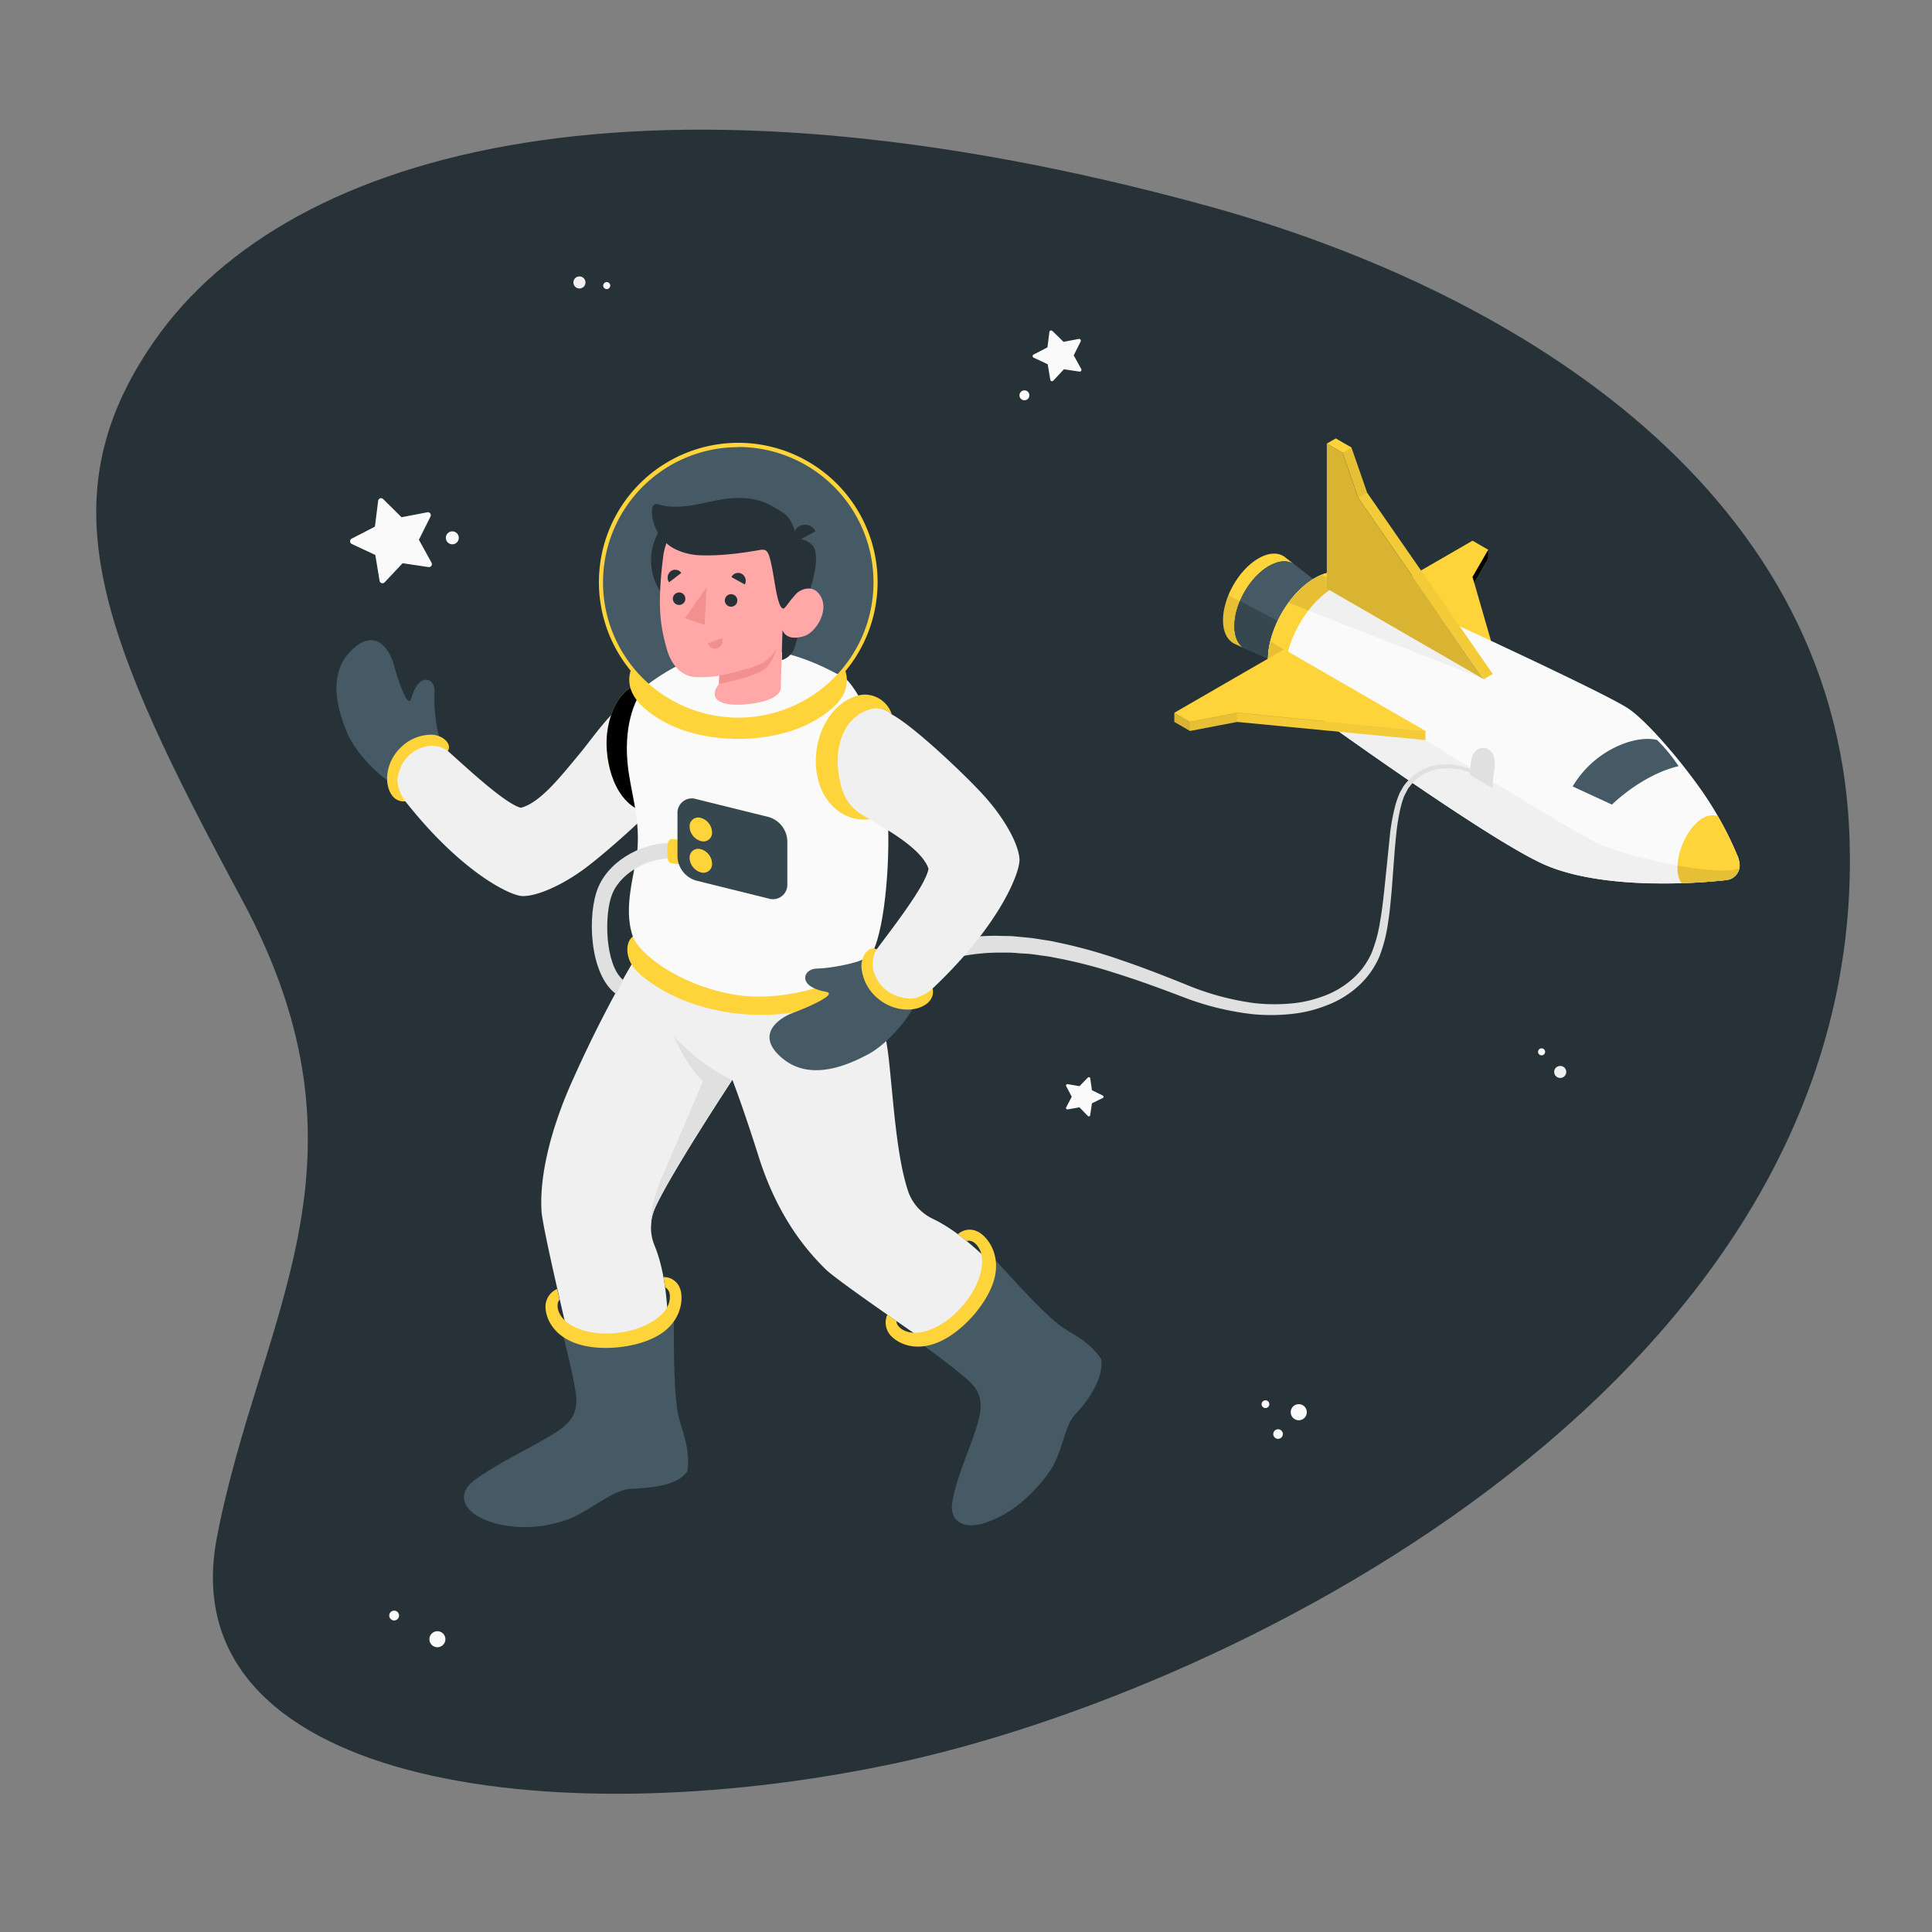 <svg xmlns="http://www.w3.org/2000/svg" xmlns:xlink="http://www.w3.org/1999/xlink" viewBox="0 0 500 500"><rect x="0" y="0" width="500" height="500" fill="#808080" stroke="none"/><style><![CDATA[.I{fill:#ffd43b}.J{fill:#455a64}.K{fill:#263238}.L{fill:#f0f0f0}.M{fill:#fafafa}.N{opacity:.1}.O{fill:#e0e0e0}.P{fill:#f28f8f}]]></style><path d="M312 53.15C169.18 14.08 75.28 37.37 39.88 88.33 11.45 129.26 26 164.76 62.6 232.77s4.64 107.4-6.47 165.13c-12.13 63.32 85.3 77.4 174.67 58.63S484.9 355.78 478.58 215C474.52 124.57 389.22 74.26 312 53.15z" class="K"/><path d="M151.52 73.1a1.56 1.56 0 1 1-1.52-1.56 1.56 1.56 0 0 1 1.52 1.56z" class="L"/><path d="M157.93 73.88A.91.91 0 1 1 157 73a.91.91 0 0 1 .93.88z" class="M"/><path d="M402.6 276.4a1.58 1.58 0 0 1 2.21-.16 1.56 1.56 0 1 1-2.21.16z" class="L"/><path d="M398.27 271.62a.92.92 0 0 1 1.29-.09.9.9 0 0 1 .09 1.28.92.92 0 0 1-1.29.09.9.9 0 0 1-.09-1.28zM102.9 417.2a1.27 1.27 0 1 1-1.79 0 1.28 1.28 0 0 1 1.79 0zm11.74 5.54a2.07 2.07 0 1 1-2.93.05 2.07 2.07 0 0 1 2.93-.05zm223.56-57.27a2.08 2.08 0 1 1-2.08-2.07 2.08 2.08 0 0 1 2.08 2.07zm-6.2 5.66a1.24 1.24 0 1 1-1.23-1.24 1.24 1.24 0 0 1 1.23 1.24zm-3.5-7.73a1 1 0 1 1-1-1 1 1 0 0 1 1 1zm-62.1-261.1a1.28 1.28 0 1 1-1.28-1.27 1.27 1.27 0 0 1 1.28 1.27zm5.97-16.65l2.87 2.82 3.95-.76a.46.46 0 0 1 .49.66l-1.8 3.6 1.94 3.52a.46.46 0 0 1-.47.68l-4-.6-2.76 2.94a.45.45 0 0 1-.78-.24l-.66-4-3.64-1.7a.45.45 0 0 1 0-.82l3.57-1.85.5-4a.45.45 0 0 1 .78-.23zm9.78 193.4l.44 3.1 2.8 1.37a.35.35 0 0 1 0 .64l-2.8 1.38-.45 3.08a.35.35 0 0 1-.6.19l-2.18-2.23-3.06.53a.36.36 0 0 1-.38-.52l1.45-2.75-1.45-2.76a.36.36 0 0 1 .38-.51l3.07.53 2.17-2.23a.36.36 0 0 1 .61.19z" class="M"/><g class="I"><path d="M389.22 177.45l-36.56-21.1 28.43-16.42 4.07 2.35-4.07 7.03 8.13 28.15z"/><use xlink:href="#B"/></g><use xlink:href="#B" class="N"/><path d="M335 146.1c-1.65-1.2-4-1.14-6.7.42-4.93 2.9-8.9 9.88-8.84 15.6 0 2.6.87 4.5 2.25 5.5l-2.2-1c-1.83-.88-3-3-3-6.06 0-5.87 4-13 9.08-16 2.82-1.65 5.34-1.66 7-.33z" class="I"/><path d="M343.78 152.94l-10.44 19.8-9.9-4.36-1.7-.76c-1.38-1-2.23-2.9-2.25-5.5-.05-5.72 3.9-12.7 8.84-15.6 2.66-1.56 5.06-1.6 6.7-.42l.34.27z" class="J"/><path d="M336.15 167.42l-.75-4.26-14.48-7.63a16.89 16.89 0 0 0-1.44 6.6c0 2.6.87 4.5 2.25 5.5l1.7.76 9.9 4.36z" fill="#37474f"/><path d="M449.7 221.56a90.68 90.68 0 0 0-9.51-17.25c-6.46-9.12-14.68-18.26-18.88-21-8.1-5.33-73-34.77-73-34.77h0c-2.17-1-5-.7-8.15 1.14-6.7 3.93-12.08 13.42-12 21.2 0 3.55 1.2 6.1 3.1 7.5h0s50.22 36.78 67.6 45c8.07 3.8 19 5 28.4 5.24h1a149.46 149.46 0 0 0 18.58-.86h0a3.84 3.84 0 0 0 3.39-3.83 7.45 7.45 0 0 0-.51-2.36z" class="M"/><path d="M340.18 149.67a22.88 22.88 0 0 0-6.71 6.32L384 175.77l2.3-1.34-44.25-25.68a14.76 14.76 0 0 0-1.88.92zm106.65 78.05a3.84 3.84 0 0 0 3.32-3.09c-4.43 2.4-27.83-2.34-36.56-6.34-6.88-3.15-44.68-26.77-44.68-26.77l-36.56-23.45-3.58-2.1a20 20 0 0 0-.61 4.9c0 3.55 1.2 6.1 3.1 7.5h0s50.22 36.78 67.6 45c8.07 3.8 19 5 28.4 5.24h1a149.46 149.46 0 0 0 18.58-.86z" class="L"/><path d="M352.58 150.45c-2.1-.52-4.66 0-7.42 1.6-7 4.12-12.65 14.05-12.6 22.2a10.87 10.87 0 0 0 1.8 6.42l-3.13-2.28c-1.9-1.38-3.06-3.94-3.1-7.5-.06-7.78 5.32-17.27 12-21.2 3.13-1.84 6-2.12 8.15-1.14h0z" class="I"/><path d="M342.06 148.75a14.76 14.76 0 0 0-1.88.92 22.88 22.88 0 0 0-6.71 6.32l5.16 2a23.79 23.79 0 0 1 6.53-6l1.35-.7zM333.4 180l1 .7a11 11 0 0 1-1.79-6.42 21.26 21.26 0 0 1 .75-5.54l-1-.62-3.58-2.1-.23 1.06-.06.34-.14.9c-.04.3 0 .42-.07.64s0 .43-.07.65c0 .45-.05.9 0 1.32 0 3.55 1.2 6.1 3.1 7.5h0z" class="N"/><path d="M332.35 168.06l36.56 21.1-48.75-4.7-12.18 2.35-4.06-2.35 28.43-16.42zm-28.43 16.42v2.35l4.06 2.34 12.18-2.34 48.75 4.7v-2.35l-48.75-4.7-12.18 2.35-4.06-2.35zm39.46-32.16L384 175.77l-32.5-46.9-4.06-11.73-4.06-2.35v37.53z" class="I"/><path d="M343.38 152.32L384 175.77l-32.5-46.9-4.06-11.73-4.06-2.35v37.53z" opacity=".15"/><path d="M345.7 113.46l-2.3 1.33 4.06 2.35 4.06 11.73 32.5 46.9 2.3-1.34-32.5-46.9-4.07-11.73-4.06-2.34zM450.22 223.9a7.45 7.45 0 0 0-.53-2.33 82.15 82.15 0 0 0-5.15-10.39c-6.58-2-13 12.2-9.35 17.38 6.85-.2 11.63-.8 11.63-.8h0a3.84 3.84 0 0 0 3.4-3.85z" class="I"/><path d="M349.75 115.8l-2.3 1.34 4.06 11.73 2.32-1.34-4.07-11.73z" class="N"/><path d="M353.82 127.53l32.5 46.9-2.3 1.34-32.5-46.9 2.32-1.34z" opacity=".05"/><path d="M303.92 184.48l4.06 2.35v2.34l-4.06-2.34v-2.35z" opacity=".15"/><path d="M320.16 186.83v-2.35l48.75 4.7v2.35l-48.75-4.7z" opacity=".05"/><path d="M320.16 184.48l-12.18 2.35v2.34l12.18-2.34v-2.35zM447.7 227.5l.4-.17.23-.13.32-.2.22-.17.27-.26.2-.2.22-.3.15-.23a2.26 2.26 0 0 0 .17-.35 2.56 2.56 0 0 0 .11-.24 3.28 3.28 0 0 0 .18-.61h0c-2.15 1.16-8.76.65-16-.65a7.44 7.44 0 0 0 1 4.57h1.4l1-.05h.17l3.1-.18h.06l.93-.07 3-.25h.2l1.24-.13h.6a2.9 2.9 0 0 0 .65-.14zM317.94 154a17.27 17.27 0 0 0-1.42 6.62c0 3.08 1.18 5.18 3 6.06h0l2.2 1c-1.38-1-2.23-2.9-2.25-5.5a16.89 16.89 0 0 1 1.44-6.6z" class="N"/><path d="M428.88 191.52s-4.34-1.42-11.23 2.06a26.07 26.07 0 0 0-10.65 9.95l10.18 4.7s7.64-7.67 17.23-9.95a42.57 42.57 0 0 0-5.53-6.75z" class="J"/><g class="O"><path d="M386.3 204a22 22 0 0 1 .38-4.31c.45-2.36.1-4.85-1.53-5.8s-3.78.06-4.28 2.38a23.74 23.74 0 0 0-.47 4.26z"/><path d="M380.92 200.14l-.54-.22a12.17 12.17 0 0 0-1.53-.51 15.45 15.45 0 0 0-6.12-.46 11.86 11.86 0 0 0-7.94 4.64l-.42.55-.1.14s0-.07 0 0v.08l-.18.32-.68 1.33a20.47 20.47 0 0 0-.89 2.83 51.74 51.74 0 0 0-1.12 6.56c-.52 4.65-.8 9.73-1.24 15.13-.25 2.7-.48 5.48-.94 8.32a38.59 38.59 0 0 1-2.21 8.65 22 22 0 0 1-5.43 7.65 25.29 25.29 0 0 1-8.15 5 34 34 0 0 1-9.38 2.28 49.7 49.7 0 0 1-9.68.06 72.78 72.78 0 0 1-18.54-4.59c-5.8-2.2-11.45-4.27-17-6a125.8 125.8 0 0 0-16.19-4.12c-1.3-.3-2.6-.4-3.85-.6s-2.52-.35-3.75-.4-2.44-.2-3.62-.24h-3.5a52.14 52.14 0 0 0-12.19 1.65l-2.57.67-2.3.86-2.13.78c-.66.3-1.27.62-1.86.9-1.17.6-2.25 1.05-3.12 1.58l-2.2 1.36-1.84 1.13-2.8-4.15 2-1.2 2.44-1.44c1-.55 2.16-1 3.46-1.66.65-.3 1.33-.63 2.06-.93l2.35-.83 2.56-.88 2.82-.68a56.62 56.62 0 0 1 13.24-1.52l3.73.08c1.26.07 2.53.23 3.83.34s2.6.3 3.94.52 2.68.38 4 .7a130 130 0 0 1 16.6 4.58c5.62 1.9 11.35 4.12 17.07 6.44a69.84 69.84 0 0 0 17.63 4.77 47 47 0 0 0 9.1.12 31.33 31.33 0 0 0 8.73-1.92 23 23 0 0 0 7.48-4.41 19.41 19.41 0 0 0 5-6.74 36.5 36.5 0 0 0 2.2-8.1c.5-2.75.8-5.5 1.1-8.16l1.55-15.15a52.45 52.45 0 0 1 1.29-6.73 22 22 0 0 1 1.07-3.11c.2-.5.5-.9.72-1.33l.2-.32v-.08l.06-.1.12-.15.46-.6a13.41 13.41 0 0 1 4.29-3.55 13 13 0 0 1 4.53-1.36 16.35 16.35 0 0 1 6.51.62 11.62 11.62 0 0 1 1.63.58l.53.23z"/></g><path d="M157 331.56c-6.65 1.4-13.44 2.6-14.13 6.53s5.12 11.38 18.34 8.23 14.25-8.07 13.38-11.73-12.34-4.13-17.6-3.03zm94.06-11.92c-3.63-.26-9.4 6.3-13.6 11.4s-7.74 10.23-6.55 12.3 5.55 6.73 14.3.62 11.23-14.2 11.06-17.84-2.1-6.26-5.2-6.5z" class="K"/><path d="M169.5 312.73a12.27 12.27 0 0 0-.09 9.64c5.38 13.12 3.17 34.85 3 46.7-10.82 8.37-19.4 1.42-19.4 1.42s-12.46-50.8-12.86-57c-.6-9.38 2.55-22 8.4-34.73a322.38 322.38 0 0 1 14.93-29.24l61.46 4A82.48 82.48 0 0 1 230 273.9c1.23 11.14 2 25.23 5 34.33a12.27 12.27 0 0 0 6.42 7.2c12.8 6.1 25.77 23.67 33.65 32.53-2.42 13.5-13.48 14.16-13.48 14.16s-43.38-29.23-47.84-33.56C207 322 200.6 312.8 196.36 299.4s-6.82-19.93-6.82-19.93-16.16 24.52-20.05 33.25z" class="L"/><path d="M145.35 344s3.63 14 3.8 17.94c.14 3.3-.85 5.9-5.1 8.63-6.1 3.92-15.48 8.1-21.54 12.72-3.87 3-3.3 7.36 2.9 10 3.82 1.6 11.7 3.4 21.37 0 5.27-1.85 11.73-7.7 16.22-7.95s12.3-.56 14.92-4.63c.87-6.36-1.93-11.34-2.6-15.58-1.14-7-.88-21.07-.94-25.35 0 0-3.75 5.64-14 7S145.35 344 145.35 344z" class="J"/><path d="M173.33 335c.25 2.16-.78 4.33-3.44 6.3-5.32 3.94-14.56 5-20.64 2.37-2.8-1.2-4.45-3-4.88-5 0 0-.32-1.6.45-2.3l-.64-2.78a5 5 0 0 0-3 4.29c-.1 2.1 1 7.17 7.6 9.68s17.57 1.23 23-2.9c4.93-3.77 5.1-9.2 4.13-11.4a4.39 4.39 0 0 0-4.19-2.75l.42 2.63a2.46 2.46 0 0 1 1.19 1.86z" class="I"/><path d="M237.53 347.13s10.9 7.86 13.68 10.7c2.32 2.36 3.32 5 2 9.82-1.9 7-5.33 13.4-6.73 20.9-.9 4.8 2.48 7.68 8.83 5.44 3.9-1.37 9.67-4.3 15.86-12.47 3.93-5.18 4-12.33 7.15-15.54s7.46-9.47 6.67-14.24c-3.6-5.3-7.73-6.32-11.08-9-5.56-4.46-14.77-15-17.68-18.18 0 0 1 6.7-5.73 14.55s-12.97 8.04-12.97 8.04z" class="J"/><path d="M252.27 321.7c1.63 1.43 2.32 3.73 1.67 7-1.3 6.5-7.45 13.48-13.72 15.6-2.9 1-5.33.75-7-.43 0 0-1.33-.95-1.2-2l-2.38-1.66a5.07 5.07 0 0 0 .68 5.21c1.35 1.62 5.55 4.65 12.14 2.1s13.86-10.86 15.1-17.57c1.13-6.1-2.4-10.25-4.6-11.24a4.53 4.53 0 0 0-5.05.7l2.27 1.76a2.25 2.25 0 0 1 2.08.54z" class="I"/><path d="M174.35 268.2s3.56 8.1 7.6 11.6l-10.7 25c-3.52 8.16-2.78 13.36-2.78 13.36h0a12.19 12.19 0 0 1 1-5.44c3.9-8.77 20-33.25 20-33.25s-7.08-2.8-15.13-11.26z" class="O"/><path d="M113.68 190.56c-.66-1.3-1.5-7.83-1.23-11.44.23-3.08-2.57-4.4-4.4-1.9s-1.4 4.62-2.34 4.14-2.65-5.08-3.78-9.3c-1-3.8-4.75-10.07-11.16-3.57s-3 16.3-.82 21.4 8.65 11.66 12.7 13.5z" class="J"/><path d="M115.92 194.34c1.1-1.93-1.36-4-4-4.2a11.26 11.26 0 0 0-8.3 3.41c-3 2.9-4.15 7.32-3 10.65 1.28 3.78 4.32 3.17 4.32 3.17z" class="I"/><path d="M174 203.37c-3.38 5.2-17.12 17.3-22.7 21.43s-12.2 7.2-16.12 7.1c-3.28-.1-16-6.38-30.27-24.52-1.2-1.54-2.3-4.22-2-6.1.86-4.74 3.77-7.35 7.63-8.18a7.12 7.12 0 0 1 5.33 1.23c4.33 3.82 14.73 13.65 18.92 14.72 5-1.25 10.38-8.18 15.12-13.87s11.48-16.35 17.5-14.88c12.7 3.1 10.15 20.48 6.6 23.06z" class="L"/><path d="M163.76 242.38c-2 1.5-2 5.74.85 8.75s11.2 9.15 24.78 11c15.23 2.06 27.25-2.37 33-6.3 5.95-4.07 2.68-8.13 2.68-8.13z" class="I"/><circle cx="191.06" cy="150.67" r="35.52" transform="matrix(.924 -.383 .383 .924 -43.11 84.58)" class="J"/><use xlink:href="#A" class="I"/><use xlink:href="#A" class="N"/><path d="M167.2 177.46c-2.48 2.53-5.72 9.38-4.82 19.7.63 7.3 3.26 14 2.6 22.5-.47 5.9-3.9 15-1.2 22.7 1.42 4.05 10.93 12.1 25.37 14.9s33.3-3.8 36.7-10.84c3.52-7.3 4.56-26.18 3.84-35.26s-3.1-27.56-10.7-35.43c-21.12-12.34-37.54-9.1-51.8 1.73z" class="M"/><g class="K"><circle cx="183.19" cy="145.02" r="14.7"/><path d="M208.6 155.47s-2.38 11.2-3.33 13a5.07 5.07 0 0 1-2.93 2.36l.17-7.87z"/><path d="M205.6 139.44a5.5 5.5 0 0 1 4.56 1.61c2 2 .87 8.28-1.58 14.42l-4.48.52z"/></g><path d="M202.76 156c.9.54 2.2-1.2 3.3-2.35s4.73-2.75 6.53 1.06-1.6 9-4.44 9.9c-4.92 1.54-5.65-1.6-5.65-1.6l-.43 14.47s1.13 3.45-7.58 4.63-11.27-1.58-8.4-5.1l.07-2.14a31.35 31.35 0 0 1-6.62.34c-3.62-.56-5.9-3.4-7-7.32-1.76-6.28-2.43-11.36-.93-23.7 1.63-13.54 17.4-13.7 25.9-8.33s5.27 20.16 5.27 20.16z" fill="#ffa8a7"/><g class="K"><path d="M202.76 157.5c.46 0 2.18-2.84 3.3-3.86 1.54-1.4-.42-14-.45-14.2-.1-.66.15-1.37 0-2.12a9 9 0 0 0-1.07-2.64c-.95-1.62-2.6-2.45-4.2-3.4a16.87 16.87 0 0 0-9.17-2.4c-3.24 0-5.62.6-9.7 1.45-3.4.7-7.7 1.3-11 .22-2.2-.7-2 2.44-1.2 5.08a11.35 11.35 0 0 0 3.08 4.82c2 2 5.7 3.1 8.37 3.23 7.1.37 14.87-1.2 16.1-1.37 1.67-.23 2.13.3 3 4.72.78 3.88 1.43 10.45 2.95 10.48z"/><path d="M205.6 140.44l5.44-2.92a3 3 0 0 0-4.12-1.37 3.25 3.25 0 0 0-1.32 4.29z"/></g><path d="M186.15,174.85s8.06-1.63,10.88-3.13a9.24,9.24,0,0,0,3.9-3.85,12.81,12.81,0,0,1-2.21,4.55c-2.06,2.63-12.64,4.57-12.64,4.57Z" class="P"/><path d="M187.58 155.45a1.62 1.62 0 1 0 1.61-1.68 1.64 1.64 0 0 0-1.61 1.68zm1.72-6.1l3.46 1.9a2.06 2.06 0 0 0-.81-2.75 1.92 1.92 0 0 0-2.65.84z" class="K"/><path d="M186.88 165.14l-3.7 1.38a1.94 1.94 0 0 0 2.51 1.23 2.08 2.08 0 0 0 1.18-2.61z" class="P"/><path d="M173.16 150.7l3.16-2.43a1.92 1.92 0 0 0-2.75-.42 2.1 2.1 0 0 0-.41 2.85zm.97 4.3a1.62 1.62 0 1 0 1.62-1.68 1.65 1.65 0 0 0-1.62 1.68z" class="K"/><path d="M182.88 151.98l-.53 9.72-5.08-1.73 5.6-8z" class="P"/><g class="I"><path d="M191.06 186.72a36.06 36.06 0 1 1 36.06-36.05 36.1 36.1 0 0 1-36.06 36.05zm0-71a35 35 0 1 0 35 35 35 35 0 0 0-35-35.04z"/><path d="M210.8 186.5c-10.9 6.3-28.57 6.3-39.48 0-6.9-4-9.78-8.42-7.92-13.56 6 8.68 16.33 13.24 27.66 13.24s21.57-4.43 27.55-13.1c1.86 5.14-.9 9.44-7.8 13.43z"/></g><path d="M174.55 218.25l-.38 4c-5.4-.5-13.17 3.06-15.68 9-2.18 5.15-2 18.37 2.77 22.37-.54 1.1-1.12 2.36-1.74 3.7-7.1-5.1-7.58-20.85-4.72-27.63 3.2-7.7 12.8-12.1 19.75-11.45z" class="O"/><path d="M175.4 217.3l-1.32-.14a1.12 1.12 0 0 0-1.2.91 13.42 13.42 0 0 0 0 4.44 1.12 1.12 0 0 0 1 .95l2.14.2z" class="I"/><path d="M180.18 206.8l18.73 4.64a6.7 6.7 0 0 1 4.85 6.2v11.1a3.73 3.73 0 0 1-4.85 3.8l-18.73-4.64a6.7 6.7 0 0 1-4.85-6.2v-11.1a3.73 3.73 0 0 1 4.85-3.8z" fill="#37474f"/><path d="M181.37 211.67a4 4 0 0 1 2.91 3.72 2.23 2.23 0 0 1-2.91 2.27 4 4 0 0 1-2.9-3.71 2.24 2.24 0 0 1 2.9-2.28zm0 8.1a4 4 0 0 1 2.91 3.72 2.23 2.23 0 0 1-2.91 2.27 4 4 0 0 1-2.9-3.71 2.23 2.23 0 0 1 2.9-2.28z" class="I"/><path d="M223.2 248.33c-1.27.8-7.94 2.27-11.7 2.33-3.2.05-4.3 3.06-1.54 4.7s4.9 1 4.5 2-5 3.2-9.23 4.76c-3.83 1.4-10 5.83-2.66 11.85s17.1 1.56 22.17-1.15 11.22-10 12.74-14.36z" class="J"/><path d="M226.88 245.67c-2.08-1-4 1.77-3.95 4.5a11.72 11.72 0 0 0 4.29 8.25c3.28 2.8 7.94 3.6 11.27 2.13 3.8-1.68 2.87-4.76 2.87-4.76z" class="I"/><path d="M230.8 184.9c5.68 3 19.45 16.06 24.22 21.43s8.57 11.92 8.82 16c.2 3.4-5.1 17.1-22.5 33.5-1.48 1.4-4.14 2.77-6.1 2.6-5-.45-7.94-3.2-9.15-7.1a7.41 7.41 0 0 1 .77-5.61c3.54-4.82 12.73-16.47 13.44-20.9-1.76-5.1-10.43-9.93-15.17-12.76 0 0-12.05-3.37-11-16.82s13.67-13.74 16.66-10.33z" class="L"/><path d="M230.8 184.9a5.73 5.73 0 0 0-5-1.49c-6.3 1.38-10.2 8.16-8.66 17.5 1 6.12 3.4 8.82 8 11.1-6.18.86-12.4-3.64-13.74-11.78-1.54-9.35 3.73-19.14 11.64-20.43a7.39 7.39 0 0 1 7.76 5.08z" class="I"/><g class="M"><path d="M99.1 129.1l4.82 4.76 6.66-1.28a.77.77 0 0 1 .83 1.11l-3 6 3.27 5.94a.77.77 0 0 1-.79 1.13l-6.7-1-4.64 4.94a.77.77 0 0 1-1.32-.4l-1.1-6.68-6.1-2.84a.78.78 0 0 1 0-1.39l6-3.1.84-6.73a.77.77 0 0 1 1.25-.45z"/><circle cx="117.06" cy="139.19" r="1.68"/></g><defs><path id="A" d="M183.8 192.36c.7 9.45-5.22 17.6-13.2 18.18s-12.86-7-13.56-16.45 4.53-18.8 11.2-16.6c8-.18 14.85 5.4 15.56 14.86z"/><path id="B" d="M385.16 142.27v2.34l-3.6 6.26-.46-1.57 4.07-7.03z"/></defs></svg>